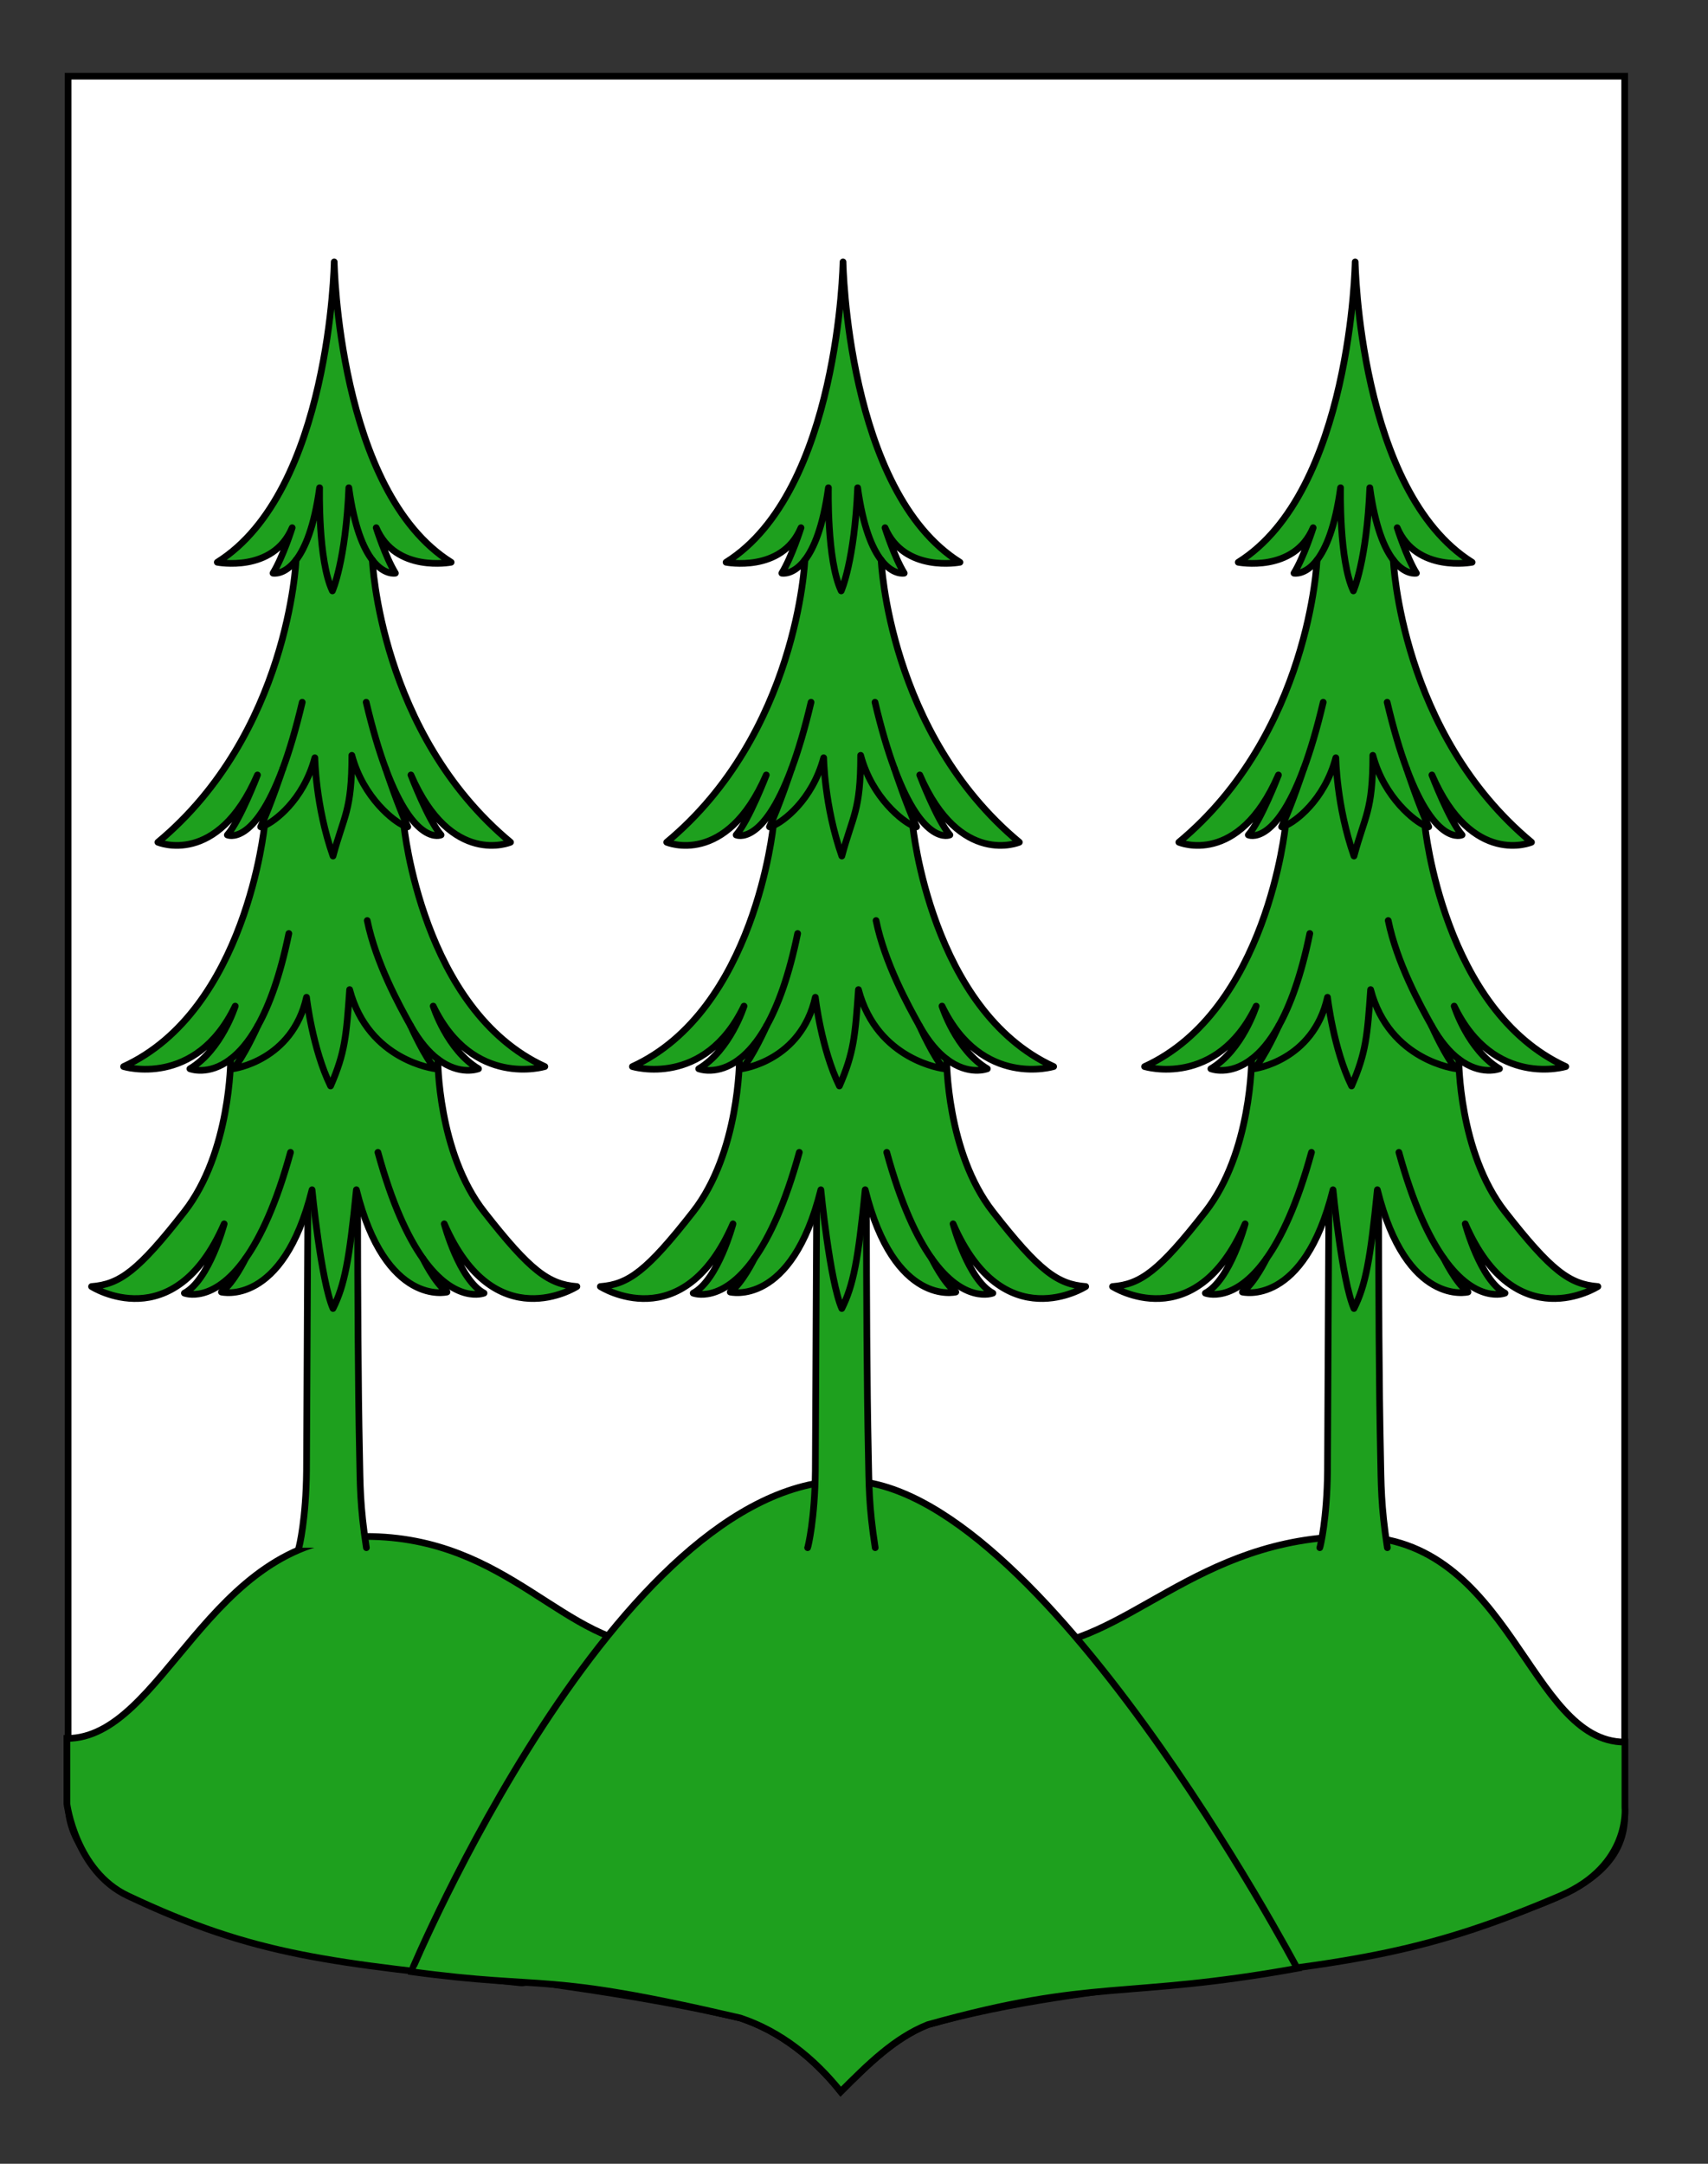 <?xml version="1.0" encoding="utf-8"?>
<!-- Generator: Adobe Illustrator 15.1.0, SVG Export Plug-In . SVG Version: 6.00 Build 0)  -->
<!DOCTYPE svg PUBLIC "-//W3C//DTD SVG 1.1//EN" "http://www.w3.org/Graphics/SVG/1.1/DTD/svg11.dtd">
<svg version="1.1" id="Calque_2" xmlns="http://www.w3.org/2000/svg" xmlns:xlink="http://www.w3.org/1999/xlink" x="0px" y="0px"
	 width="255.118px" height="323.149px" viewBox="0 0 255.118 323.149" enable-background="new 0 0 255.118 323.149"
	 xml:space="preserve">
<rect x="0" y="0" width="255.118" height="323.149" fill="#333333" stroke="none"/>
<path fill="#FFFFFF" stroke="#000000" d="M10.17,11.379c78,0,154.505,0,232.505,0c0,136.33,0,148.17,0,259.75
	c0,12.041-17.099,14.25-28.099,18.25c-25,7-51,6-76,13c-5,2-9,6-13,10c-4-5-9-9-15-11c-30-7-60-7-88-17c-6-3-12.406-8-12.406-15
	C10.17,245.838,10.17,147.754,10.17,11.379z"/>
<path fill="#1EA01E" stroke="#000000" d="M9.99,259.627c14.457,0,21.051-30.166,44.597-30.166c21.667,0,29.535,16.5,44.168,16.5
	c0,0,11.958,29.938-5.084,33.666c-16,3.5-11.615,16.953-15.917,16.5c-28.5-3-39.613-3.989-58.667-13
	c-7.813-3.695-9.097-13.748-9.097-13.748V259.627z"/>
<path fill="#1EA01E" stroke="#000000" d="M242.71,260.173c-14.457,0-16.911-30.712-40.457-30.712c-23.666,0-34.221,16.5-48.854,16.5
	c0,0-11.958,29.938,5.085,33.666c16,3.5,11.615,16.953,15.916,16.5c28.5-3,39.287-4.714,58.667-13
	c10.519-4.497,9.643-13.202,9.643-13.202V260.173z"/>
<path fill="#1EA01E" stroke="#000000" d="M126.42,221.127c28.834,0,67.334,72.834,67.334,72.834
	c-25.834,4.666-30.178,1.418-55.178,8.418c-5.001,2-9.001,6-13,10c-4-5-9-9-15-11c-30-7-28.156-4.084-49.156-6.917
	C61.42,294.462,92.088,221.127,126.42,221.127z"/>
<g id="Sapin_2_">
	<path id="path3010_3_" fill="#1EA01E" stroke="#000000" stroke-linecap="round" stroke-linejoin="round" d="M207.225,231.14
		c-0.978-6.313-0.923-9.414-1.023-14.076c-0.432-20.064-0.253-57.443-0.253-57.443l-3.677-1.021l-3.686,1.021
		c0,0-0.307,59.314-0.302,59.909c0,0.034-0.001,0.05,0,0.086c-0.065,7.206-1.075,11.371-1.151,11.524"/>
	<path id="path1985_3_" fill="#1EA01E" stroke="#000000" stroke-linecap="round" stroke-linejoin="round" d="M205.731,177.683
		c4.375,17.574,13.537,15.275,13.537,15.275c-1.815-1.313-3.604-5.012-3.604-5.012c4.865,6.876,9.135,5.176,9.135,5.176
		c-3.715-1.972-5.943-10.348-5.943-10.348c7.512,17.246,19.812,9.361,19.812,9.361c-4.211-0.329-6.935-2.299-13.869-11.169
		c-6.934-8.87-6.909-22.793-6.909-22.793c3.328,2.547,6.085,1.441,6.085,1.441c-4.706-2.792-6.77-9.36-6.77-9.36
		c5.942,12.317,16.673,9.032,16.673,9.032c-18.324-8.376-21.046-35.991-21.046-35.991c0.359,0.145,0.575,0.186,0.575,0.186
		c-1.403-2.956-3.308-8.687-3.308-8.687c4.348,11.724,8.284,9.901,8.284,9.901c-1.91-2.171-4.502-8.958-4.502-8.958
		c6.003,13.846,14.873,10.045,14.873,10.045c-19.558-16.261-20.637-42.14-20.637-42.14c1.779,2.316,3.443,1.959,3.443,1.959
		c-1.501-2.445-2.865-6.787-2.865-6.787c2.865,6.787,11.189,5.158,11.189,5.158c-16.919-10.588-17.466-44.859-17.466-44.859
		s-0.546,34.271-17.466,44.86c0,0,8.324,1.629,11.189-5.158c0,0-1.364,4.344-2.865,6.787c0,0,1.665,0.358,3.443-1.958
		c0,0-1.079,25.878-20.636,42.14c0,0,8.868,3.802,14.872-10.045c0,0-2.592,6.787-4.502,8.959c0,0,3.937,1.821,8.285-9.902
		c0,0-1.905,5.732-3.308,8.688c0,0,0.215-0.042,0.575-0.186c0,0-2.722,27.616-21.046,35.992c0,0,10.729,3.286,16.674-9.033
		c0,0-2.063,6.569-6.769,9.36c0,0,2.756,1.108,6.085-1.44c0,0,0.022,13.924-6.911,22.792c-6.934,8.869-9.658,10.84-13.867,11.17
		c0,0,12.299,7.883,19.811-9.361c0,0-2.229,8.376-5.943,10.347c0,0,4.269,1.7,9.134-5.173c0,0-1.787,3.695-3.604,5.01
		c0,0,9.163,2.299,13.539-15.273c0,0,1.321,13.577,3.13,17.731C203.958,191.956,204.681,188.218,205.731,177.683z"/>
	<path id="path1987_3_" fill="#1EA01E" stroke="#000000" stroke-linecap="round" stroke-linejoin="round" d="M194.741,114.794
		c0.96-2.59,1.94-5.84,2.903-9.917"/>
	<path id="path1989_3_" fill="#1EA01E" stroke="#000000" stroke-linecap="round" stroke-linejoin="round" d="M196.721,83.642
		c1.319-1.718,2.703-4.906,3.516-10.802c0,0-0.258,10.838,1.912,15.407c0,0,1.989-4.431,2.454-15.407
		c0.812,5.896,2.195,9.083,3.516,10.802"/>
	<path id="path1991_3_" fill="#1EA01E" stroke="#000000" stroke-linecap="round" stroke-linejoin="round" d="M191.015,153.176
		c1.7-3.045,3.33-7.44,4.627-13.762"/>
	<path id="path1993_3_" fill="#1EA01E" stroke="#000000" stroke-linecap="round" stroke-linejoin="round" d="M189.175,187.947
		c2.23-3.151,4.588-8.104,6.715-15.851"/>
	<path id="path1995_3_" fill="#1EA01E" stroke="#000000" stroke-linecap="round" stroke-linejoin="round" d="M210.1,114.794
		c-0.962-2.59-1.942-5.84-2.905-9.917"/>
	<path id="path1997_3_" fill="#1EA01E" stroke="#000000" stroke-linecap="round" stroke-linejoin="round" d="M212.832,123.296
		c-1.349-0.535-6.057-4.06-7.779-10.489c0,8.377-1.185,8.948-2.812,15.041c-2.622-7.477-2.713-14.677-2.713-14.677
		c-1.723,6.429-6.171,9.59-7.521,10.126"/>
	<path id="path1999_3_" fill="#1EA01E" stroke="#000000" stroke-linecap="round" stroke-linejoin="round" d="M213.825,153.176
		c-1.7-3.045-5.176-9.376-6.472-15.698"/>
	<path id="path2001_3_" fill="#1EA01E" stroke="#000000" stroke-linecap="round" stroke-linejoin="round" d="M217.889,158.174
		c-1.312-1.003-2.709-2.573-4.063-4.999c0,0,2.224,4.962,3.71,6.441c0,0-10.007-1.148-12.812-11.825
		c-0.494,6.917-0.675,9.41-2.845,14.395c-2.713-5.539-3.595-13.247-3.595-13.247c-2.146,9.527-10.979,10.676-10.979,10.676
		c1.485-1.479,3.71-6.44,3.71-6.44c-1.355,2.425-2.754,3.995-4.063,4.998"/>
	<path id="path2003_3_" fill="#1EA01E" stroke="#000000" stroke-linecap="round" stroke-linejoin="round" d="M215.664,187.947
		c-2.23-3.151-4.586-8.104-6.714-15.851"/>
</g>
<g id="Sapin_1_">
	<path id="path3010_1_" fill="#1EA01E" stroke="#000000" stroke-linecap="round" stroke-linejoin="round" d="M130.725,231.14
		c-0.978-6.313-0.923-9.414-1.023-14.076c-0.432-20.064-0.253-57.443-0.253-57.443l-3.677-1.021l-3.686,1.021
		c0,0-0.307,59.314-0.302,59.909c0,0.034-0.001,0.05,0,0.086c-0.065,7.206-1.075,11.371-1.151,11.524"/>
	<path id="path1985_1_" fill="#1EA01E" stroke="#000000" stroke-linecap="round" stroke-linejoin="round" d="M129.231,177.683
		c4.375,17.574,13.537,15.275,13.537,15.275c-1.815-1.313-3.604-5.012-3.604-5.012c4.865,6.876,9.135,5.176,9.135,5.176
		c-3.715-1.972-5.943-10.348-5.943-10.348c7.512,17.246,19.812,9.361,19.812,9.361c-4.211-0.329-6.935-2.299-13.869-11.169
		c-6.934-8.87-6.909-22.793-6.909-22.793c3.328,2.547,6.085,1.441,6.085,1.441c-4.706-2.792-6.77-9.36-6.77-9.36
		c5.942,12.317,16.673,9.032,16.673,9.032c-18.324-8.376-21.046-35.991-21.046-35.991c0.359,0.145,0.575,0.186,0.575,0.186
		c-1.403-2.956-3.308-8.687-3.308-8.687c4.348,11.724,8.284,9.901,8.284,9.901c-1.91-2.171-4.502-8.958-4.502-8.958
		c6.003,13.846,14.873,10.045,14.873,10.045c-19.558-16.261-20.637-42.14-20.637-42.14c1.779,2.316,3.443,1.959,3.443,1.959
		c-1.501-2.445-2.865-6.787-2.865-6.787c2.865,6.787,11.189,5.158,11.189,5.158c-16.919-10.588-17.466-44.859-17.466-44.859
		s-0.546,34.271-17.466,44.86c0,0,8.324,1.629,11.189-5.158c0,0-1.364,4.344-2.865,6.787c0,0,1.665,0.358,3.443-1.958
		c0,0-1.079,25.878-20.636,42.14c0,0,8.868,3.802,14.872-10.045c0,0-2.592,6.787-4.502,8.959c0,0,3.937,1.821,8.285-9.902
		c0,0-1.905,5.732-3.308,8.688c0,0,0.215-0.042,0.575-0.186c0,0-2.722,27.616-21.046,35.992c0,0,10.729,3.286,16.674-9.033
		c0,0-2.063,6.569-6.769,9.36c0,0,2.756,1.108,6.085-1.44c0,0,0.022,13.924-6.911,22.792c-6.934,8.869-9.658,10.84-13.867,11.17
		c0,0,12.299,7.883,19.811-9.361c0,0-2.229,8.376-5.943,10.347c0,0,4.269,1.7,9.134-5.173c0,0-1.787,3.695-3.604,5.01
		c0,0,9.163,2.299,13.539-15.273c0,0,1.321,13.577,3.13,17.731C127.458,191.956,128.181,188.218,129.231,177.683z"/>
	<path id="path1987_1_" fill="#1EA01E" stroke="#000000" stroke-linecap="round" stroke-linejoin="round" d="M118.241,114.794
		c0.96-2.59,1.94-5.84,2.903-9.917"/>
	<path id="path1989_1_" fill="#1EA01E" stroke="#000000" stroke-linecap="round" stroke-linejoin="round" d="M120.221,83.642
		c1.319-1.718,2.703-4.906,3.516-10.802c0,0-0.258,10.838,1.912,15.407c0,0,1.989-4.431,2.454-15.407
		c0.812,5.896,2.195,9.083,3.516,10.802"/>
	<path id="path1991_1_" fill="#1EA01E" stroke="#000000" stroke-linecap="round" stroke-linejoin="round" d="M114.515,153.176
		c1.7-3.045,3.33-7.44,4.627-13.762"/>
	<path id="path1993_1_" fill="#1EA01E" stroke="#000000" stroke-linecap="round" stroke-linejoin="round" d="M112.675,187.947
		c2.23-3.151,4.588-8.104,6.715-15.851"/>
	<path id="path1995_1_" fill="#1EA01E" stroke="#000000" stroke-linecap="round" stroke-linejoin="round" d="M133.6,114.794
		c-0.962-2.59-1.942-5.84-2.905-9.917"/>
	<path id="path1997_1_" fill="#1EA01E" stroke="#000000" stroke-linecap="round" stroke-linejoin="round" d="M136.332,123.296
		c-1.349-0.535-6.057-4.06-7.779-10.489c0,8.377-1.185,8.948-2.812,15.041c-2.622-7.477-2.713-14.677-2.713-14.677
		c-1.723,6.429-6.171,9.59-7.521,10.126"/>
	<path id="path1999_1_" fill="#1EA01E" stroke="#000000" stroke-linecap="round" stroke-linejoin="round" d="M137.325,153.176
		c-1.7-3.045-5.176-9.376-6.472-15.698"/>
	<path id="path2001_1_" fill="#1EA01E" stroke="#000000" stroke-linecap="round" stroke-linejoin="round" d="M141.389,158.174
		c-1.312-1.003-2.709-2.573-4.063-4.999c0,0,2.224,4.962,3.71,6.441c0,0-10.007-1.148-12.812-11.825
		c-0.494,6.917-0.675,9.41-2.845,14.395c-2.713-5.539-3.595-13.247-3.595-13.247c-2.146,9.527-10.979,10.676-10.979,10.676
		c1.485-1.479,3.71-6.44,3.71-6.44c-1.355,2.425-2.754,3.995-4.063,4.998"/>
	<path id="path2003_1_" fill="#1EA01E" stroke="#000000" stroke-linecap="round" stroke-linejoin="round" d="M139.164,187.947
		c-2.23-3.151-4.586-8.104-6.714-15.851"/>
</g>
<g id="Sapin">
	<path id="path3010_2_" fill="#1EA01E" stroke="#000000" stroke-linecap="round" stroke-linejoin="round" d="M54.725,231.14
		c-0.978-6.313-0.923-9.414-1.023-14.076c-0.432-20.064-0.253-57.443-0.253-57.443l-3.677-1.021l-3.686,1.021
		c0,0-0.307,59.314-0.302,59.909c0,0.034-0.001,0.05,0,0.086c-0.065,7.206-1.075,11.371-1.151,11.524"/>
	<path id="path1985_2_" fill="#1EA01E" stroke="#000000" stroke-linecap="round" stroke-linejoin="round" d="M53.231,177.683
		c4.375,17.574,13.537,15.275,13.537,15.275c-1.815-1.313-3.604-5.012-3.604-5.012c4.865,6.876,9.135,5.176,9.135,5.176
		c-3.715-1.972-5.943-10.348-5.943-10.348c7.512,17.246,19.812,9.361,19.812,9.361c-4.211-0.329-6.935-2.299-13.869-11.169
		c-6.934-8.87-6.909-22.793-6.909-22.793c3.328,2.547,6.085,1.441,6.085,1.441c-4.706-2.792-6.77-9.36-6.77-9.36
		c5.942,12.317,16.673,9.032,16.673,9.032c-18.324-8.376-21.046-35.991-21.046-35.991c0.359,0.145,0.575,0.186,0.575,0.186
		c-1.403-2.956-3.308-8.687-3.308-8.687c4.348,11.724,8.284,9.901,8.284,9.901c-1.91-2.171-4.502-8.958-4.502-8.958
		c6.003,13.846,14.873,10.045,14.873,10.045c-19.558-16.261-20.637-42.14-20.637-42.14c1.779,2.316,3.443,1.959,3.443,1.959
		c-1.501-2.445-2.865-6.787-2.865-6.787c2.865,6.787,11.189,5.158,11.189,5.158C50.466,73.383,49.919,39.112,49.919,39.112
		s-0.546,34.271-17.466,44.86c0,0,8.324,1.629,11.189-5.158c0,0-1.364,4.344-2.865,6.787c0,0,1.665,0.358,3.443-1.958
		c0,0-1.079,25.878-20.636,42.14c0,0,8.868,3.802,14.872-10.045c0,0-2.592,6.787-4.502,8.959c0,0,3.937,1.821,8.285-9.902
		c0,0-1.905,5.732-3.308,8.688c0,0,0.215-0.042,0.575-0.186c0,0-2.722,27.616-21.046,35.992c0,0,10.729,3.286,16.674-9.033
		c0,0-2.063,6.569-6.769,9.36c0,0,2.756,1.108,6.085-1.44c0,0,0.022,13.924-6.911,22.792c-6.934,8.869-9.658,10.84-13.867,11.17
		c0,0,12.299,7.883,19.811-9.361c0,0-2.229,8.376-5.943,10.347c0,0,4.269,1.7,9.134-5.173c0,0-1.787,3.695-3.604,5.01
		c0,0,9.163,2.299,13.539-15.273c0,0,1.321,13.577,3.13,17.731C51.458,191.956,52.181,188.218,53.231,177.683z"/>
	<path id="path1987_2_" fill="#1EA01E" stroke="#000000" stroke-linecap="round" stroke-linejoin="round" d="M42.241,114.794
		c0.96-2.59,1.94-5.84,2.903-9.917"/>
	<path id="path1989_2_" fill="#1EA01E" stroke="#000000" stroke-linecap="round" stroke-linejoin="round" d="M44.221,83.642
		c1.319-1.718,2.703-4.906,3.516-10.802c0,0-0.258,10.838,1.912,15.407c0,0,1.989-4.431,2.454-15.407
		c0.812,5.896,2.195,9.083,3.516,10.802"/>
	<path id="path1991_2_" fill="#1EA01E" stroke="#000000" stroke-linecap="round" stroke-linejoin="round" d="M38.515,153.176
		c1.7-3.045,3.33-7.44,4.627-13.762"/>
	<path id="path1993_2_" fill="#1EA01E" stroke="#000000" stroke-linecap="round" stroke-linejoin="round" d="M36.675,187.947
		c2.23-3.151,4.588-8.104,6.715-15.851"/>
	<path id="path1995_2_" fill="#1EA01E" stroke="#000000" stroke-linecap="round" stroke-linejoin="round" d="M57.6,114.794
		c-0.962-2.59-1.942-5.84-2.905-9.917"/>
	<path id="path1997_2_" fill="#1EA01E" stroke="#000000" stroke-linecap="round" stroke-linejoin="round" d="M60.332,123.296
		c-1.349-0.535-6.057-4.06-7.779-10.489c0,8.377-1.185,8.948-2.812,15.041c-2.622-7.477-2.713-14.677-2.713-14.677
		c-1.723,6.429-6.171,9.59-7.521,10.126"/>
	<path id="path1999_2_" fill="#1EA01E" stroke="#000000" stroke-linecap="round" stroke-linejoin="round" d="M61.325,153.176
		c-1.7-3.045-5.176-9.376-6.472-15.698"/>
	<path id="path2001_2_" fill="#1EA01E" stroke="#000000" stroke-linecap="round" stroke-linejoin="round" d="M65.389,158.174
		c-1.312-1.003-2.709-2.573-4.063-4.999c0,0,2.224,4.962,3.71,6.441c0,0-10.007-1.148-12.812-11.825
		c-0.494,6.917-0.675,9.41-2.845,14.395c-2.713-5.539-3.595-13.247-3.595-13.247c-2.146,9.527-10.979,10.676-10.979,10.676
		c1.485-1.479,3.71-6.44,3.71-6.44c-1.355,2.425-2.754,3.995-4.063,4.998"/>
	<path id="path2003_2_" fill="#1EA01E" stroke="#000000" stroke-linecap="round" stroke-linejoin="round" d="M63.164,187.947
		c-2.23-3.151-4.586-8.104-6.714-15.851"/>
</g>
</svg>
